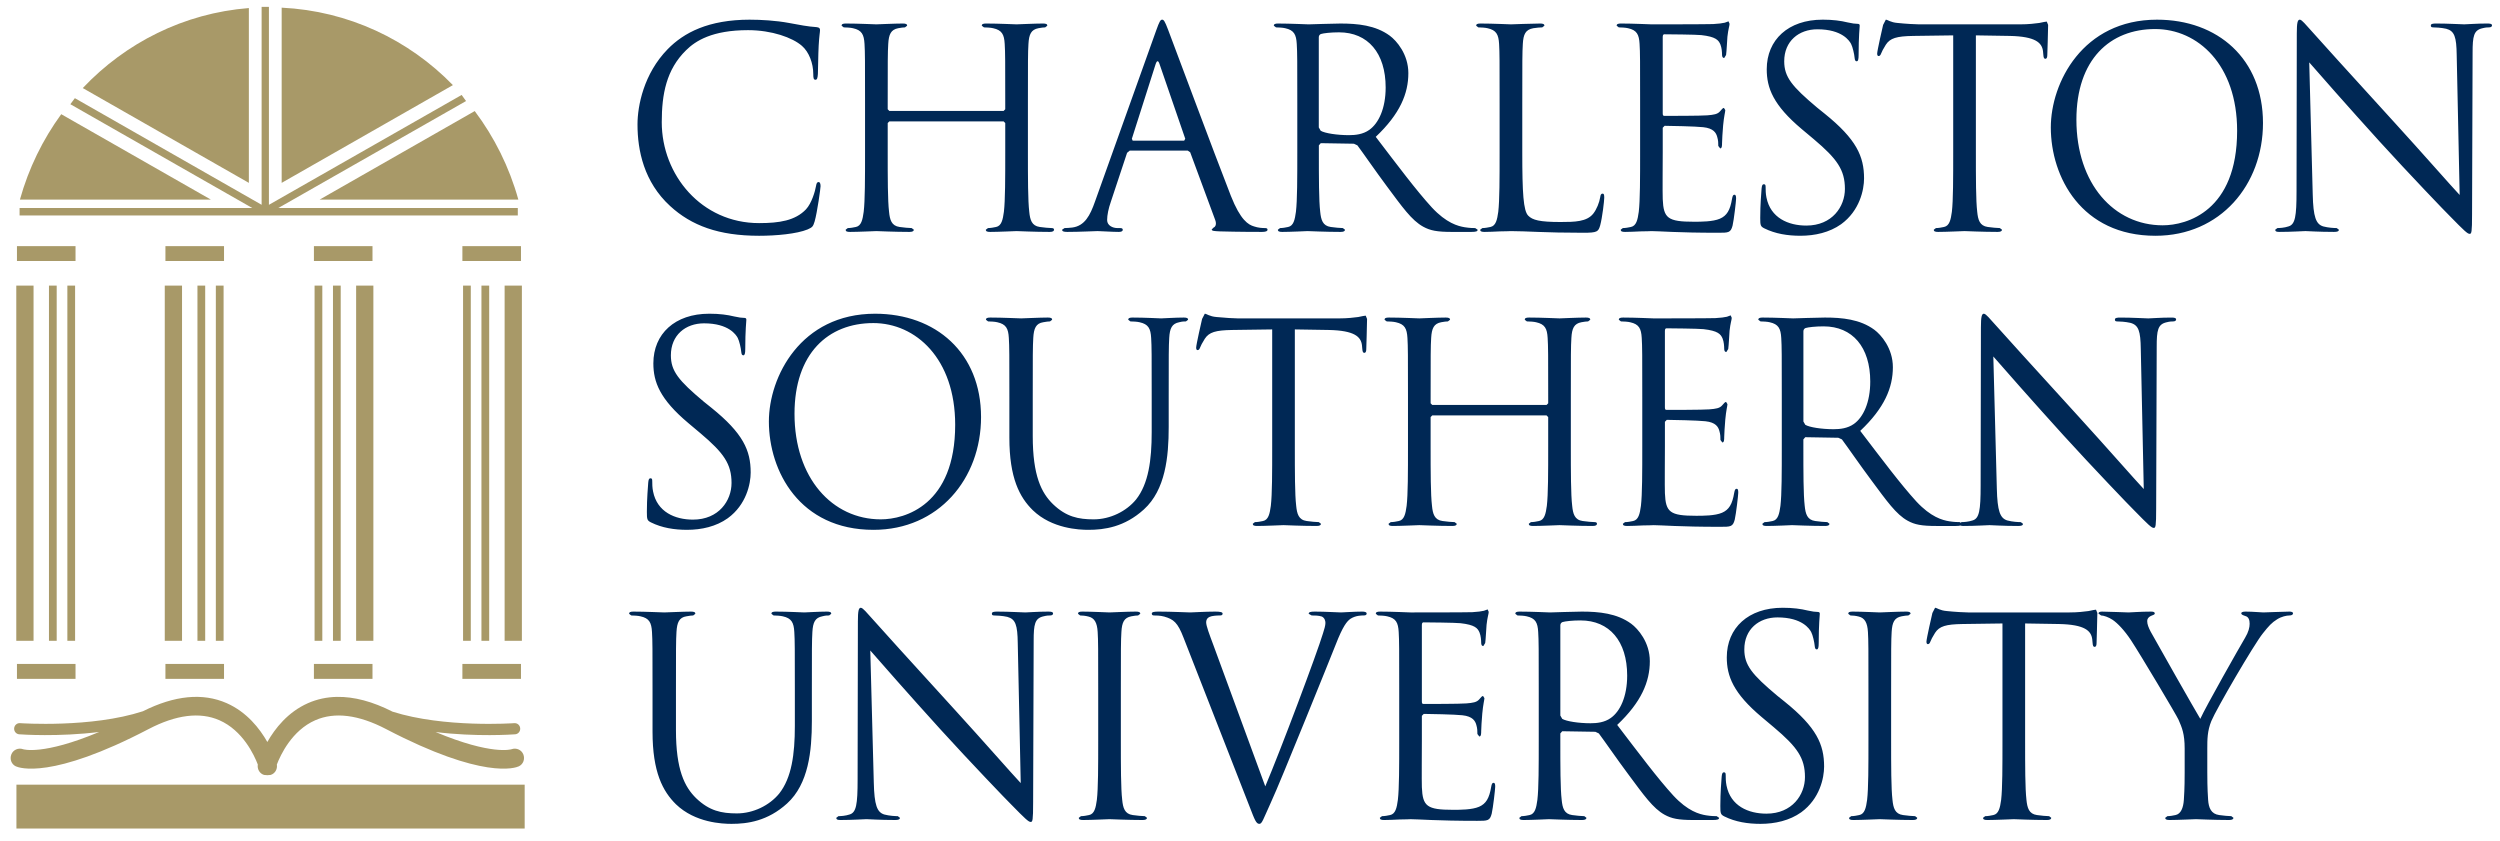 <svg xmlns="http://www.w3.org/2000/svg" height="83.604" viewBox="0 0 248.456 83.604" width="248.46"><g transform="matrix(1.25 0 0 -1.25 -401.87 876.13)"><g transform="matrix(.79 0 0 .79 89.123 141.03)"><path d="m31.576 0v24.9l-23.494-13.414-0.568 0.76 22.881 13.055h-29.268v0.939h62.678v-0.939h-30.127l23.615-13.453-0.555-0.768-24.244 13.822v-24.902h-0.918zm2.522 0.1v22.041l21.541-12.297c-5.559-5.712-13.139-9.334-21.541-9.744zm-4.125 0.049c-8.187 0.648-15.519 4.375-20.897 10.065l20.896 11.928v-21.992zm28.414 12.959-19.514 11.139h25c-1.136-4.091-3.019-7.852-5.486-11.139zm-52.02 0.393c-2.325 3.193-4.104 6.814-5.197 10.746h24.023l-18.826-10.746zm-5.57 16.596v1.877h7.369v-1.877h-7.369zm18.678 0v1.877h7.371v-1.877h-7.371zm18.68 0v1.877h7.369v-1.877h-7.369zm18.678 0v1.877h7.371v-1.877h-7.371zm-56.121 4.969v44.684h2.172v-44.684h-2.172zm4.111 0v44.684h0.973v-44.684h-0.973zm2.314 0v44.684h0.973v-44.684h-0.973zm12.254 0v44.684h2.172v-44.684h-2.172zm4.111 0v44.684h0.975v-44.684h-0.975zm2.314 0v44.684h0.975v-44.684h-0.975zm12.422 0v44.684h0.973v-44.684h-0.973zm2.314 0v44.684h0.973v-44.684h-0.973zm2.912 0v44.684h2.17v-44.684h-2.17zm13.453 0v44.684h0.973v-44.684h-0.973zm2.312 0v44.684h0.975v-44.684h-0.975zm2.916 0v44.684h2.172v-44.684h-2.172zm-61.35 47.598v1.877h7.369v-1.877h-7.369zm18.678 0v1.877h7.371v-1.877h-7.371zm18.68 0v1.877h7.369v-1.877h-7.369zm18.678 0v1.877h7.371v-1.877h-7.371zm-15.775 4.141c-1.287 0.024-2.504 0.284-3.644 0.787-2.541 1.122-4.158 3.191-5.119 4.887-0.963-1.696-2.578-3.765-5.119-4.887-3.015-1.328-6.558-0.974-10.527 1.018-6.492 2.124-15.378 1.508-15.471 1.5-0.379-0.026-0.706 0.264-0.734 0.65-0.027 0.389 0.257 0.725 0.635 0.752 0.282 0.024 4.954 0.346 10.061-0.293-7.093 2.974-9.555 2.181-9.584 2.166-0.578-0.209-1.24 0.078-1.467 0.66-0.229 0.584 0.009 1.237 0.568 1.498 0.422 0.193 4.463 1.708 16.701-4.688 3.463-1.807 6.455-2.182 8.896-1.117 2.955 1.295 4.379 4.372 4.842 5.574-0.093 0.574 0.228 1.142 0.787 1.312l0.342 0.027 0.07 0.01 0.072-0.01 0.342-0.027c0.559-0.17 0.878-0.738 0.785-1.312 0.462-1.202 1.887-4.28 4.842-5.574 2.442-1.065 5.434-0.69 8.898 1.117 12.235 6.396 16.277 4.881 16.697 4.688 0.56-0.261 0.799-0.914 0.572-1.498-0.229-0.582-0.888-0.869-1.469-0.66-0.029 0.015-2.485 0.808-9.568-2.158 5.082 0.63 9.724 0.309 10.006 0.285 0.378-0.028 0.662-0.363 0.635-0.752-0.027-0.387-0.356-0.677-0.736-0.65-0.092 0.007-8.842 0.618-15.32-1.445-2.509-1.276-4.848-1.899-6.992-1.859zm-40.328 11.043v5.516h63.939v-5.516h-63.939z" transform="matrix(.8 0 0 -.8 295.21 708.01)" fill="#a89968"/><path d="m93.006 1.611c-5.223 0-8.308 1.629-10.344 3.709-3.019 3.087-3.799 7.144-3.799 9.469 0 3.293 0.815 7.247 4.106 10.266 2.678 2.461 6.104 3.742 11.189 3.742 2.172 0 4.75-0.241 6.104-0.797 0.611-0.277 0.68-0.345 0.885-1.004 0.337-1.18 0.746-4.196 0.746-4.439 0-0.277-0.07-0.521-0.238-0.521-0.202 0-0.271 0.14-0.338 0.521-0.103 0.626-0.543 2.149-1.256 2.912-1.358 1.423-3.359 1.734-5.902 1.734-7.257 0-12.244-6.067-12.244-12.691 0-3.537 0.577-6.625 3.055-9.053 1.186-1.179 3.288-2.531 7.799-2.531 2.984 0 5.596 0.937 6.783 1.978 0.882 0.762 1.424 2.184 1.424 3.537 0 0.485 0.035 0.727 0.273 0.727 0.205 0 0.272-0.207 0.307-0.727 0.033-0.522 0.032-2.428 0.1-3.574 0.067-1.247 0.168-1.663 0.168-1.941 0-0.207-0.066-0.345-0.439-0.381-1.08-0.069-2.168-0.279-3.456-0.522-1.662-0.312-3.561-0.414-4.918-0.414zm51.855 0c-0.202 0-0.337 0.206-0.744 1.35l-7.701 21.537c-0.61 1.735-1.287 3.052-2.848 3.262-0.271 0.035-0.745 0.068-0.982 0.068l-0.307 0.207c0 0.209 0.205 0.277 0.646 0.277 1.593 0 3.457-0.104 3.828-0.104 0.375 0 1.834 0.104 2.648 0.104 0.304 0 0.508-0.068 0.508-0.277 0-0.138-0.102-0.207-0.34-0.207h-0.338c-0.576 0-1.289-0.313-1.289-1.006 0-0.624 0.17-1.457 0.475-2.324l2.035-6.137 0.34-0.279h7.291l0.307 0.209 3.152 8.531c0.205 0.555 0 0.868-0.203 0.938l-0.24 0.24c0 0.209 0.371 0.209 1.018 0.244 2.34 0.068 4.814 0.068 5.324 0.068 0.372 0 0.68-0.068 0.68-0.277 0-0.173-0.136-0.207-0.34-0.207-0.339 0-0.85-0.033-1.357-0.207-0.712-0.208-1.697-0.764-2.918-3.85-2.069-5.271-7.391-19.596-7.902-20.912-0.407-1.077-0.541-1.248-0.746-1.248zm83.082 0c-4.308 0-7.019 2.53-7.019 6.24 0 2.358 0.813 4.508 4.406 7.527l1.529 1.281c2.915 2.463 3.9 3.85 3.9 6.242 0 2.22-1.595 4.613-4.854 4.613-2.272 0-4.509-0.968-5.018-3.537-0.102-0.485-0.102-0.971-0.102-1.283 0-0.278-0.035-0.381-0.236-0.381-0.171 0-0.239 0.172-0.273 0.555-0.036 0.555-0.17 1.943-0.17 3.678 0 0.936 0.033 1.074 0.51 1.316 1.39 0.693 2.95 0.934 4.543 0.934 1.832 0 3.662-0.415 5.123-1.453 2.339-1.701 2.885-4.336 2.885-5.758 0-2.776-0.954-4.926-4.955-8.148l-0.949-0.764c-3.18-2.672-4.14-3.852-4.14-5.827 0-2.532 1.831-4.023 4.172-4.023 3.121 0 4.037 1.456 4.24 1.838 0.202 0.382 0.408 1.317 0.441 1.732 0.032 0.279 0.07 0.453 0.271 0.453 0.171 0 0.236-0.245 0.236-0.799 0-2.359 0.137-3.503 0.137-3.676 0-0.174-0.067-0.242-0.34-0.242-0.272 0-0.544-0.035-1.185-0.174-0.849-0.208-1.833-0.346-3.154-0.346zm7.961 0-0.34 0.658c-0.068 0.277-0.748 3.259-0.748 3.606 0 0.208 0.069 0.312 0.172 0.312 0.133 0 0.237-0.069 0.338-0.346 0.103-0.242 0.206-0.487 0.578-1.076 0.54-0.833 1.354-1.075 3.457-1.109l5.021-0.07v14.67c0 3.33 0.001 6.07-0.168 7.527-0.136 1.004-0.305 1.767-0.986 1.906-0.303 0.07-0.711 0.139-1.016 0.139l-0.273 0.207c0 0.209 0.169 0.277 0.543 0.277 1.018 0 3.154-0.104 3.324-0.104 0.171 0 2.306 0.104 4.172 0.104 0.374 0 0.543-0.104 0.543-0.277l-0.27-0.207c-0.303 0-1.05-0.069-1.525-0.139-1.018-0.14-1.222-0.902-1.324-1.906-0.169-1.457-0.168-4.197-0.168-7.527v-14.67l4.271 0.07c3.256 0.07 4.035 0.867 4.172 1.908l0.035 0.381c0.033 0.486 0.1 0.59 0.271 0.59 0.133 0 0.236-0.14 0.236-0.451 0-0.381 0.104-2.775 0.104-3.814l-0.17-0.418c-0.135 0-0.44 0.069-0.949 0.174-0.541 0.07-1.324 0.174-2.406 0.174h-12.719c-0.406 0-1.697-0.069-2.682-0.174-0.914-0.069-1.254-0.414-1.49-0.414zm34.123 0c-9.364 0-13.365 7.941-13.365 13.559 0 6.243 3.865 13.627 13.16 13.627 8.171 0 13.531-6.414 13.531-14.182 0-8.081-5.697-13.004-13.326-13.004zm17.955 0c-0.273 0-0.375 0.382-0.375 1.732l-0.033 19.871c0 3.157-0.168 4.163-1.016 4.406-0.508 0.174-1.121 0.207-1.393 0.207l-0.27 0.207c0 0.244 0.202 0.277 0.541 0.277 1.528 0 2.952-0.104 3.256-0.104 0.305 0 1.664 0.104 3.596 0.104 0.406 0 0.613-0.068 0.613-0.277l-0.273-0.207c-0.308 0-1.05-0.033-1.695-0.207-0.915-0.277-1.256-1.18-1.322-4.023l-0.44-16.614c1.085 1.249 4.916 5.619 8.852 9.955 3.594 3.954 8.477 9.05 8.852 9.396 1.797 1.838 2.205 2.221 2.475 2.221 0.24 0 0.305-0.174 0.305-2.461l0.068-20.324c0-2.08 0.136-2.844 1.256-3.086 0.408-0.103 0.644-0.104 0.814-0.104 0.238 0 0.373-0.104 0.373-0.242 0-0.208-0.236-0.244-0.609-0.244-1.39 0-2.51 0.104-2.883 0.104-0.372 0-2.001-0.104-3.527-0.104-0.408 0-0.678 0.036-0.678 0.244 0 0.138 0.036 0.242 0.27 0.242 0.272 0 1.05 0.034 1.662 0.174 1.05 0.276 1.291 1.039 1.322 3.293l0.373 17.617c-1.085-1.146-4.782-5.375-8.141-9.051-5.223-5.723-10.275-11.306-10.783-11.895-0.341-0.347-0.915-1.109-1.188-1.109zm-71.861 0.207-0.477 0.174c-0.272 0.068-0.814 0.139-1.459 0.172-0.78 0.035-7.53 0.035-7.766 0.035-0.17 0-2.307-0.104-3.834-0.104-0.371 0-0.541 0.068-0.541 0.277l0.27 0.209c0.304 0 0.883 0.035 1.156 0.104 1.117 0.242 1.39 0.797 1.457 1.977 0.069 1.108 0.068 2.079 0.068 7.492v6.102c0 3.33 0 6.07-0.17 7.527-0.136 1.004-0.308 1.767-0.984 1.906-0.305 0.07-0.711 0.139-1.018 0.139l-0.27 0.207c0 0.209 0.167 0.277 0.541 0.277 0.51 0 1.289-0.034 1.965-0.068 0.716 0 1.29-0.035 1.359-0.035 0.983 0 3.255 0.209 8.379 0.209 1.322 0 1.591 0 1.83-0.902 0.169-0.729 0.441-3.087 0.441-3.363 0-0.244-0.002-0.52-0.205-0.52-0.17 0-0.235 0.138-0.305 0.52-0.236 1.42-0.645 2.114-1.527 2.496-0.88 0.382-2.372 0.383-3.252 0.383-3.326 0-3.835-0.451-3.938-2.844-0.036-0.729 0-4.751 0-5.932v-3.051l0.236-0.242c0.578 0 3.936 0.069 4.852 0.174 1.322 0.138 1.627 0.728 1.762 1.213 0.138 0.449 0.139 0.798 0.139 1.145l0.236 0.311c0.237 0 0.236-0.381 0.236-0.658 0-0.242 0.068-1.525 0.135-2.221 0.102-1.143 0.273-1.733 0.273-1.941l-0.172-0.275c-0.134 0-0.268 0.171-0.508 0.449-0.303 0.347-0.778 0.418-1.594 0.486-0.778 0.07-4.95 0.068-5.391 0.068-0.171 0-0.205-0.102-0.205-0.346v-9.572c0-0.244 0.069-0.346 0.205-0.346 0.375 0 4.07 0.033 4.644 0.102 1.834 0.208 2.168 0.626 2.408 1.182 0.17 0.415 0.203 1.004 0.203 1.248 0 0.277 0.069 0.451 0.273 0.451l0.236-0.383c0.068-0.417 0.136-1.942 0.168-2.289 0.104-0.97 0.271-1.386 0.271-1.629l-0.133-0.312zm-111.04 0.277c-0.372 0-0.541 0.068-0.541 0.277l0.27 0.209c0.305 0 0.882 0.035 1.154 0.104 1.12 0.242 1.391 0.797 1.459 1.977 0.067 1.108 0.066 2.079 0.066 7.492v6.102c0 3.33 0 6.07-0.17 7.527-0.135 1.004-0.305 1.767-0.982 1.906-0.305 0.07-0.712 0.139-1.018 0.139l-0.271 0.207c0 0.209 0.167 0.277 0.543 0.277 1.016 0 3.156-0.104 3.322-0.104 0.171 0 2.307 0.104 4.172 0.104 0.372 0 0.545-0.104 0.545-0.277l-0.273-0.207c-0.304 0-1.05-0.069-1.525-0.139-1.018-0.14-1.223-0.902-1.322-1.906-0.171-1.457-0.17-4.197-0.17-7.527v-3.641l0.203-0.207h14.381l0.203 0.207v3.641c0 3.33 0 6.07-0.17 7.527-0.135 1.004-0.303 1.767-0.982 1.906-0.305 0.07-0.713 0.139-1.018 0.139l-0.273 0.207c0 0.209 0.171 0.277 0.545 0.277 1.016 0 3.155-0.104 3.322-0.104 0.171 0 2.308 0.104 4.174 0.104 0.372 0 0.541-0.104 0.541-0.277 0-0.104-0.067-0.207-0.271-0.207-0.305 0-1.051-0.069-1.525-0.139-1.017-0.14-1.222-0.902-1.322-1.906-0.17-1.457-0.17-4.197-0.17-7.527v-6.102c0-5.413 0-6.384 0.068-7.492 0.067-1.213 0.338-1.802 1.254-1.977 0.407-0.069 0.609-0.104 0.848-0.104l0.271-0.209c0-0.209-0.169-0.277-0.541-0.277-1.018 0-3.155 0.104-3.326 0.104-0.168 0-2.306-0.104-3.83-0.104-0.374 0-0.545 0.068-0.545 0.277l0.271 0.209c0.305 0 0.884 0.035 1.154 0.104 1.12 0.242 1.39 0.797 1.457 1.977 0.068 1.108 0.068 2.079 0.068 7.492v0.727l-0.203 0.209h-14.381l-0.203-0.209v-0.727c0-5.413 0-6.384 0.068-7.492 0.067-1.213 0.34-1.802 1.256-1.977 0.406-0.069 0.609-0.104 0.848-0.104l0.271-0.209c0-0.209-0.171-0.277-0.543-0.277-1.018 0-3.155 0.104-3.326 0.104-0.167 0-2.306-0.104-3.832-0.104zm54.377 0c-0.374 0-0.543 0.068-0.543 0.277l0.273 0.209c0.305 0 0.881 0.035 1.152 0.104 1.116 0.242 1.39 0.797 1.459 1.977 0.068 1.108 0.068 2.079 0.068 7.492v6.102c0 3.33-0.001 6.07-0.172 7.527-0.135 1.004-0.304 1.767-0.98 1.906-0.308 0.07-0.715 0.139-1.02 0.139l-0.271 0.207c0 0.209 0.171 0.277 0.545 0.277 1.014 0 3.154-0.104 3.186-0.104 0.169 0 2.307 0.104 4.172 0.104 0.375 0 0.541-0.104 0.541-0.277l-0.27-0.207c-0.308 0-1.051-0.069-1.527-0.139-1.016-0.14-1.22-0.902-1.322-1.906-0.17-1.457-0.17-4.197-0.17-7.527v-0.832l0.238-0.277 4.172 0.07 0.439 0.207c0.679 0.902 2.274 3.225 3.695 5.133 1.936 2.601 3.122 4.299 4.582 5.098 0.881 0.486 1.73 0.658 3.629 0.658h2.408c0.611 0 0.814-0.068 0.814-0.277l-0.31-0.207c-0.201 0-0.676-0-1.322-0.105-0.847-0.138-2.304-0.52-4.137-2.496-1.965-2.15-4.272-5.236-7.051-8.877 3.049-2.879 4.102-5.443 4.102-8.01 0-2.394-1.494-4.095-2.342-4.717-1.796-1.32-4.07-1.527-6.207-1.527-1.049 0-3.63 0.104-4.002 0.104-0.168 0-2.308-0.104-3.832-0.104zm25.455 0c-0.372 0-0.545 0.068-0.545 0.277l0.271 0.209c0.306 0 0.882 0.035 1.154 0.104 1.119 0.242 1.391 0.797 1.461 1.977 0.065 1.108 0.064 2.079 0.064 7.492v6.102c0 3.33-0 6.07-0.168 7.527-0.138 1.004-0.307 1.767-0.984 1.906-0.303 0.07-0.714 0.139-1.018 0.139l-0.271 0.207c0 0.209 0.171 0.277 0.543 0.277 0.51 0 1.256-0.034 1.935-0.068 0.676 0 1.254-0.035 1.391-0.035 1.967 0 4.205 0.209 9.09 0.209 1.796 0 1.9-0.138 2.137-0.936 0.27-1.006 0.508-3.087 0.508-3.469 0-0.381-0.036-0.521-0.207-0.521-0.201 0-0.265 0.174-0.301 0.451-0.103 0.659-0.441 1.526-0.883 2.082-0.814 1.005-2.307 1.039-4.106 1.039-2.644 0-3.525-0.243-4.068-0.799-0.611-0.623-0.746-2.841-0.746-7.939v-6.172c0-5.413 0.001-6.384 0.068-7.492 0.067-1.213 0.338-1.802 1.322-1.977 0.408-0.069 0.881-0.104 1.119-0.104l0.273-0.209c0-0.209-0.174-0.277-0.545-0.277-1.018 0-3.493 0.104-3.662 0.104-0.171 0-2.307-0.104-3.834-0.104zm84.873 0.695c5.36 0 10.314 4.472 10.314 12.795 0 10.093-6.311 11.896-9.365 11.896-6.104 0-10.854-5.203-10.854-13.283 0-7.596 4.239-11.408 9.904-11.408zm-102.67 0.414c3.628 0 5.867 2.603 5.867 6.938 0 2.635-0.882 4.507-2.068 5.34-0.78 0.554-1.731 0.658-2.545 0.658-1.491 0-3.052-0.242-3.561-0.555l-0.238-0.416v-11.34c0-0.207 0.103-0.346 0.271-0.416 0.339-0.104 1.257-0.209 2.273-0.209zm-22.822 3.633c0.085 0 0.17 0.13 0.254 0.391l3.223 9.363-0.135 0.242h-6.479l-0.102-0.242 2.982-9.363c0.085-0.26 0.171-0.391 0.256-0.391zm-56.415 31.766c-4.308 0-7.021 2.53-7.021 6.242 0 2.356 0.816 4.507 4.41 7.525l1.525 1.281c2.916 2.463 3.9 3.85 3.9 6.244 0 2.218-1.595 4.611-4.852 4.611-2.272 0-4.511-0.97-5.018-3.537-0.104-0.484-0.104-0.97-0.104-1.283 0-0.277-0.032-0.381-0.236-0.381-0.168 0-0.238 0.173-0.271 0.555-0.033 0.554-0.17 1.942-0.17 3.676 0 0.936 0.034 1.075 0.51 1.318 1.39 0.692 2.95 0.936 4.545 0.936 1.831 0 3.664-0.416 5.121-1.457 2.34-1.701 2.883-4.334 2.883-5.756 0-2.776-0.949-4.925-4.951-8.15l-0.951-0.762c-3.188-2.672-4.137-3.852-4.137-5.828 0-2.532 1.831-4.023 4.172-4.023 3.119 0 4.038 1.457 4.24 1.838 0.202 0.382 0.407 1.321 0.439 1.736 0.035 0.278 0.069 0.449 0.271 0.449 0.169 0 0.236-0.241 0.236-0.797 0-2.358 0.137-3.504 0.137-3.676 0-0.175-0.069-0.242-0.34-0.242-0.271 0-0.542-0.035-1.188-0.174-0.847-0.207-1.83-0.346-3.152-0.346zm20.873 0c-9.362 0-13.361 7.942-13.361 13.559 0 6.242 3.868 13.629 13.16 13.629 8.174 0 13.531-6.415 13.531-14.184 0-8.08-5.699-13.004-13.33-13.004zm41.477 0-0.34 0.658c-0.068 0.276-0.746 3.259-0.746 3.606 0 0.209 0.067 0.314 0.17 0.314 0.135 0 0.237-0.071 0.338-0.35 0.103-0.241 0.205-0.485 0.578-1.074 0.544-0.833 1.355-1.075 3.459-1.109l5.021-0.07v14.67c0 3.33 0 6.071-0.172 7.525-0.134 1.005-0.304 1.769-0.982 1.908-0.305 0.07-0.712 0.139-1.02 0.139l-0.27 0.209c0 0.208 0.169 0.275 0.543 0.275 1.019 0 3.152-0.104 3.322-0.104 0.169 0 2.307 0.104 4.174 0.104 0.37 0 0.541-0.103 0.541-0.275l-0.271-0.209c-0.305 0-1.053-0.069-1.527-0.139-1.017-0.14-1.218-0.903-1.32-1.908-0.17-1.455-0.17-4.195-0.17-7.525v-14.67l4.273 0.07c3.255 0.069 4.036 0.866 4.17 1.906l0.035 0.383c0.036 0.485 0.101 0.59 0.271 0.59 0.136 0 0.238-0.139 0.238-0.451 0-0.381 0.1-2.775 0.1-3.814l-0.168-0.416c-0.135 0-0.442 0.069-0.951 0.174-0.541 0.068-1.322 0.172-2.408 0.172h-12.717c-0.407 0-1.695-0.069-2.68-0.172-0.917-0.071-1.255-0.416-1.492-0.416zm98.012 0c-0.271 0-0.373 0.379-0.373 1.732l-0.035 19.873c0 3.154-0.17 4.16-1.018 4.402-0.508 0.174-1.116 0.209-1.387 0.209l-0.105 0.082-0.121-0.082c-0.204 0-0.678-0.001-1.322-0.105-0.848-0.137-2.305-0.519-4.139-2.496-1.965-2.151-4.272-5.236-7.055-8.877 3.054-2.88 4.106-5.445 4.106-8.012 0-2.393-1.492-4.091-2.34-4.715-1.797-1.321-4.07-1.529-6.207-1.529-1.054 0-3.627 0.105-4.002 0.105-0.171 0-2.308-0.105-3.832-0.105-0.375 0-0.547 0.07-0.547 0.279l0.273 0.207c0.308 0 0.885 0.035 1.154 0.104 1.117 0.244 1.391 0.799 1.459 1.977 0.068 1.111 0.068 2.081 0.068 7.492v6.104c0 3.33 0 6.071-0.17 7.525-0.135 1.005-0.306 1.769-0.982 1.908-0.308 0.07-0.713 0.139-1.02 0.139l-0.271 0.209c0 0.208 0.172 0.275 0.547 0.275 1.013 0 3.149-0.104 3.184-0.104 0.17 0 2.307 0.104 4.174 0.104 0.372 0 0.539-0.103 0.539-0.275l-0.27-0.209c-0.304 0-1.052-0.069-1.527-0.139-1.016-0.14-1.219-0.903-1.322-1.908-0.168-1.455-0.168-4.195-0.168-7.525v-0.832l0.238-0.279 4.168 0.072 0.445 0.207c0.676 0.901 2.27 3.223 3.695 5.131 1.934 2.603 3.119 4.301 4.578 5.1 0.88 0.486 1.728 0.658 3.627 0.658h2.41c0.286 0 0.467-0.019 0.596-0.057 0.093 0.045 0.229 0.057 0.408 0.057 1.526 0 2.951-0.104 3.254-0.104 0.308 0 1.664 0.104 3.598 0.104 0.407 0 0.609-0.067 0.609-0.275l-0.27-0.209c-0.306 0-1.054-0.035-1.697-0.209-0.916-0.277-1.254-1.179-1.322-4.023l-0.441-16.607c1.089 1.249 4.918 5.616 8.852 9.949 3.595 3.954 8.48 9.05 8.852 9.396 1.8 1.838 2.204 2.221 2.475 2.221 0.239 0 0.307-0.171 0.307-2.461l0.068-20.322c0-2.082 0.136-2.844 1.256-3.088 0.405-0.104 0.644-0.104 0.812-0.104 0.237 0 0.373-0.103 0.373-0.242 0-0.208-0.236-0.244-0.609-0.244-1.391 0-2.51 0.105-2.883 0.105-0.374 0-2.003-0.105-3.527-0.105-0.408 0-0.678 0.036-0.678 0.244 0 0.14 0.034 0.242 0.27 0.242 0.273 0 1.051 0.035 1.662 0.176 1.052 0.274 1.29 1.039 1.322 3.293l0.375 17.617c-1.084-1.145-4.783-5.374-8.139-9.051-5.224-5.723-10.279-11.306-10.789-11.895-0.338-0.347-0.915-1.109-1.186-1.109zm-31.848 0.205-0.477 0.176c-0.27 0.069-0.814 0.138-1.459 0.172-0.777 0.034-7.527 0.035-7.764 0.035-0.17 0-2.309-0.105-3.834-0.105-0.372 0-0.543 0.07-0.543 0.279l0.27 0.207c0.306 0 0.884 0.035 1.154 0.104 1.12 0.244 1.391 0.799 1.459 1.977 0.068 1.111 0.068 2.081 0.068 7.492v6.104c0 3.33 0 6.071-0.17 7.525-0.135 1.005-0.307 1.769-0.984 1.908-0.304 0.07-0.71 0.139-1.018 0.139l-0.27 0.209c0 0.208 0.166 0.275 0.541 0.275 0.509 0 1.29-0.035 1.967-0.068 0.714 0 1.291-0.035 1.359-0.035 0.982 0 3.253 0.209 8.373 0.209 1.325 0 1.595-0.001 1.834-0.902 0.169-0.73 0.441-3.087 0.441-3.363 0-0.244-0-0.521-0.205-0.521-0.169 0-0.235 0.14-0.305 0.521-0.237 1.42-0.647 2.112-1.527 2.494-0.88 0.383-2.372 0.383-3.256 0.383-3.322 0-3.831-0.45-3.932-2.842-0.036-0.73 0-4.753 0-5.932v-3.051l0.236-0.244c0.577 0 3.936 0.071 4.852 0.176 1.322 0.137 1.627 0.727 1.76 1.213 0.138 0.449 0.139 0.796 0.139 1.145l0.234 0.312c0.239 0 0.238-0.383 0.238-0.662 0-0.241 0.071-1.525 0.137-2.221 0.102-1.143 0.271-1.73 0.271-1.938l-0.17-0.279c-0.135 0-0.269 0.172-0.51 0.449-0.305 0.348-0.777 0.419-1.594 0.486-0.777 0.07-4.948 0.068-5.391 0.068-0.17 0-0.203-0.102-0.203-0.346v-9.572c0-0.241 0.067-0.346 0.203-0.346 0.375 0 4.07 0.036 4.644 0.105 1.833 0.208 2.171 0.624 2.41 1.18 0.171 0.415 0.201 1.004 0.201 1.248 0 0.276 0.07 0.449 0.273 0.449l0.236-0.381c0.068-0.416 0.136-1.942 0.168-2.287 0.103-0.972 0.273-1.389 0.273-1.633l-0.135-0.312zm-93.152 0.277c-0.372 0-0.545 0.07-0.545 0.279l0.271 0.207c0.305 0 0.882 0.035 1.154 0.104 1.12 0.244 1.389 0.799 1.457 1.977 0.069 1.111 0.068 2.081 0.068 7.492v5.064c0 5.062 1.289 7.489 2.951 9.117 2.408 2.325 5.835 2.465 6.988 2.465 2.001 0 4.542-0.345 6.984-2.566 2.713-2.461 3.121-6.624 3.121-10.369v-3.711c0-5.411-0.001-6.382 0.066-7.492 0.068-1.213 0.339-1.8 1.254-1.977 0.408-0.104 0.61-0.104 0.85-0.104l0.271-0.207c0-0.209-0.169-0.279-0.543-0.279-1.017 0-2.611 0.105-2.85 0.105-0.202 0-2.068-0.105-3.594-0.105-0.374 0-0.543 0.07-0.543 0.279l0.27 0.207c0.306 0 0.883 0.035 1.156 0.104 1.117 0.244 1.39 0.799 1.457 1.977 0.068 1.111 0.068 2.081 0.068 7.492v4.336c0 3.572-0.408 6.519-1.967 8.494-1.221 1.491-3.257 2.498-5.326 2.498-1.933 0-3.459-0.314-5.121-1.908-1.46-1.42-2.55-3.571-2.55-8.564v-4.856c0-5.411 0-6.382 0.066-7.492 0.068-1.213 0.341-1.837 1.256-1.977 0.407-0.069 0.609-0.104 0.848-0.104l0.271-0.207c0-0.209-0.169-0.279-0.541-0.279-1.018 0-3.056 0.105-3.359 0.105-0.305 0-2.373-0.105-3.898-0.105zm50.143 0c-0.374 0-0.541 0.07-0.541 0.279l0.27 0.207c0.305 0 0.882 0.035 1.154 0.104 1.12 0.244 1.388 0.799 1.457 1.977 0.067 1.111 0.068 2.081 0.068 7.492v6.104c0 3.33 0 6.071-0.17 7.525-0.134 1.005-0.303 1.769-0.982 1.908-0.306 0.07-0.713 0.139-1.018 0.139l-0.273 0.209c0 0.208 0.17 0.275 0.545 0.275 1.016 0 3.153-0.104 3.322-0.104 0.171 0 2.308 0.104 4.172 0.104 0.374 0 0.541-0.103 0.541-0.275l-0.27-0.209c-0.304 0-1.051-0.069-1.527-0.139-1.016-0.14-1.22-0.903-1.32-1.908-0.171-1.455-0.172-4.195-0.172-7.525v-3.641l0.203-0.209h14.383l0.205 0.209v3.641c0 3.33 0 6.071-0.17 7.525-0.135 1.005-0.307 1.769-0.984 1.908-0.306 0.07-0.712 0.139-1.018 0.139l-0.271 0.209c0 0.208 0.172 0.275 0.543 0.275 1.017 0 3.155-0.104 3.324-0.104 0.17 0 2.306 0.104 4.172 0.104 0.374 0 0.541-0.103 0.541-0.275 0-0.105-0.069-0.209-0.27-0.209-0.305 0-1.053-0.069-1.529-0.139-1.018-0.14-1.218-0.903-1.32-1.908-0.17-1.455-0.17-4.195-0.17-7.525v-6.104c0-5.411 0.001-6.382 0.07-7.492 0.068-1.213 0.337-1.8 1.254-1.977 0.403-0.069 0.612-0.104 0.848-0.104l0.27-0.207c0-0.209-0.171-0.279-0.543-0.279-1.018 0-3.152 0.105-3.322 0.105-0.169 0-2.307-0.105-3.834-0.105-0.374 0-0.541 0.07-0.541 0.279l0.27 0.207c0.308 0 0.883 0.035 1.154 0.104 1.12 0.244 1.39 0.799 1.457 1.977 0.069 1.111 0.07 2.081 0.07 7.492v0.729l-0.205 0.207h-14.383l-0.203-0.207v-0.729c0-5.411 0-6.382 0.068-7.492 0.07-1.213 0.339-1.8 1.256-1.977 0.408-0.069 0.612-0.104 0.848-0.104l0.271-0.207c0-0.209-0.171-0.279-0.543-0.279-1.016 0-3.153 0.105-3.324 0.105-0.169 0-2.305-0.105-3.832-0.105zm-64.865 0.695c5.359 0 10.309 4.473 10.309 12.797 0 10.092-6.307 11.895-9.361 11.895-6.104 0-10.852-5.202-10.852-13.281 0-7.595 4.239-11.41 9.904-11.41zm119.56 0.414c3.628 0 5.867 2.604 5.867 6.938 0 2.637-0.882 4.509-2.066 5.342-0.782 0.554-1.731 0.658-2.545 0.658-1.493 0-3.055-0.242-3.561-0.555l-0.238-0.416v-11.34c0-0.207 0.104-0.347 0.271-0.418 0.34-0.103 1.255-0.209 2.272-0.209zm-121.12 35.401c-0.271 0-0.371 0.377-0.371 1.73l-0.035 19.873c0 3.158-0.169 4.163-1.018 4.406-0.508 0.173-1.12 0.207-1.391 0.207l-0.271 0.207c0 0.244 0.203 0.277 0.541 0.277 1.528 0 2.953-0.104 3.258-0.104 0.305 0 1.663 0.104 3.594 0.104 0.408 0 0.611-0.068 0.611-0.277l-0.27-0.207c-0.305 0-1.051-0.034-1.695-0.207-0.917-0.279-1.257-1.181-1.324-4.025l-0.441-16.609c1.086 1.248 4.919 5.619 8.852 9.953 3.594 3.954 8.478 9.051 8.852 9.398 1.798 1.837 2.204 2.219 2.477 2.219 0.237 0 0.305-0.174 0.305-2.463l0.068-20.324c0-2.08 0.137-2.843 1.256-3.084 0.407-0.105 0.646-0.105 0.814-0.105 0.237 0 0.371-0.104 0.371-0.242 0-0.206-0.236-0.244-0.609-0.244-1.391 0-2.509 0.105-2.883 0.105-0.372 0-2.001-0.105-3.527-0.105-0.407 0-0.678 0.038-0.678 0.244 0 0.138 0.032 0.242 0.27 0.242 0.272 0 1.054 0.035 1.664 0.174 1.05 0.279 1.287 1.04 1.32 3.293l0.375 17.619c-1.085-1.144-4.784-5.376-8.141-9.051-5.223-5.721-10.276-11.307-10.785-11.896-0.339-0.348-0.916-1.107-1.188-1.107zm115.96 0c-4.306 0-7.021 2.529-7.021 6.24 0 2.357 0.815 4.511 4.408 7.525l1.527 1.283c2.916 2.462 3.9 3.85 3.9 6.244 0 2.219-1.595 4.609-4.85 4.609-2.272 0-4.512-0.969-5.019-3.535-0.101-0.486-0.102-0.973-0.102-1.283 0-0.276-0.034-0.383-0.238-0.383-0.167 0-0.236 0.175-0.271 0.557-0.034 0.552-0.168 1.942-0.168 3.676 0 0.939 0.031 1.075 0.508 1.318 1.39 0.692 2.949 0.934 4.543 0.934 1.833 0 3.664-0.414 5.125-1.455 2.339-1.702 2.879-4.336 2.879-5.758 0-2.771-0.948-4.923-4.949-8.148l-0.951-0.764c-3.188-2.671-4.137-3.849-4.137-5.824 0-2.534 1.831-4.023 4.17-4.023 3.121 0 4.038 1.456 4.24 1.836 0.205 0.382 0.409 1.321 0.443 1.734 0.032 0.277 0.064 0.453 0.27 0.453 0.168 0 0.236-0.244 0.236-0.801 0-2.357 0.137-3.502 0.137-3.676 0-0.172-0.068-0.24-0.34-0.24-0.271 0-0.541-0.037-1.188-0.174-0.847-0.207-1.829-0.346-3.152-0.346zm19.182 0-0.338 0.658c-0.067 0.276-0.748 3.258-0.748 3.606 0 0.209 0.069 0.312 0.172 0.312 0.134 0 0.235-0.07 0.336-0.348 0.103-0.241 0.206-0.485 0.578-1.074 0.542-0.835 1.356-1.075 3.459-1.109l5.019-0.07v14.67c0 3.327 0.001 6.071-0.166 7.525-0.138 1.005-0.309 1.768-0.986 1.908-0.304 0.07-0.713 0.139-1.02 0.139l-0.27 0.207c0 0.209 0.169 0.277 0.543 0.277 1.017 0 3.154-0.104 3.324-0.104 0.169 0 2.307 0.104 4.172 0.104 0.375 0 0.541-0.104 0.541-0.277l-0.27-0.207c-0.306 0-1.051-0.069-1.525-0.139-1.019-0.141-1.221-0.903-1.326-1.908-0.167-1.455-0.168-4.198-0.168-7.525v-14.67l4.273 0.07c3.256 0.069 4.036 0.866 4.17 1.906l0.037 0.383c0.033 0.485 0.101 0.586 0.271 0.586 0.135 0 0.236-0.137 0.236-0.447 0-0.381 0.1-2.776 0.1-3.814l-0.168-0.418c-0.135 0-0.44 0.071-0.949 0.174-0.542 0.069-1.324 0.174-2.408 0.174h-12.719c-0.408 0-1.694-0.067-2.68-0.174-0.913-0.069-1.253-0.414-1.492-0.414zm-56.285 0.205-0.477 0.174c-0.27 0.07-0.813 0.141-1.455 0.176-0.783 0.034-7.53 0.033-7.769 0.033-0.17 0-2.306-0.105-3.834-0.105-0.375 0-0.539 0.071-0.539 0.277l0.27 0.209c0.305 0 0.882 0.036 1.154 0.105 1.12 0.241 1.39 0.798 1.457 1.975 0.067 1.111 0.066 2.082 0.066 7.49v6.106c0 3.327 0 6.071-0.17 7.525-0.133 1.005-0.302 1.768-0.982 1.908-0.304 0.07-0.711 0.139-1.016 0.139l-0.271 0.207c0 0.209 0.168 0.277 0.543 0.277 0.507 0 1.288-0.034 1.967-0.068 0.714 0 1.287-0.035 1.355-0.035 0.985 0 3.256 0.207 8.377 0.207 1.323 0 1.596 0 1.832-0.902 0.17-0.729 0.439-3.086 0.439-3.365 0-0.242 0-0.516-0.201-0.516-0.171 0-0.239 0.136-0.305 0.516-0.238 1.425-0.645 2.116-1.525 2.498-0.884 0.382-2.376 0.383-3.256 0.383-3.325 0-3.835-0.451-3.938-2.844-0.033-0.727 0-4.753 0-5.93v-3.051l0.238-0.242c0.578 0 3.937 0.066 4.85 0.17 1.323 0.14 1.629 0.728 1.764 1.217 0.135 0.452 0.135 0.795 0.135 1.143l0.238 0.312c0.237 0 0.238-0.38 0.238-0.66 0-0.24 0.07-1.527 0.137-2.219 0.101-1.145 0.27-1.733 0.27-1.941l-0.17-0.277c-0.134 0-0.27 0.173-0.506 0.451-0.308 0.345-0.783 0.416-1.598 0.484-0.78 0.071-4.952 0.07-5.391 0.07-0.17 0-0.205-0.103-0.205-0.348v-9.57c0-0.241 0.07-0.348 0.205-0.348 0.37 0 4.069 0.036 4.646 0.105 1.83 0.206 2.171 0.624 2.406 1.18 0.17 0.413 0.205 1.004 0.205 1.248 0 0.276 0.069 0.449 0.271 0.449l0.236-0.383c0.069-0.414 0.135-1.941 0.172-2.289 0.102-0.97 0.271-1.387 0.271-1.627l-0.137-0.314zm-107.47 0.277c-0.372 0-0.541 0.071-0.541 0.277l0.27 0.209c0.306 0 0.884 0.036 1.154 0.105 1.119 0.241 1.389 0.798 1.457 1.975 0.068 1.111 0.068 2.082 0.068 7.49v5.064c0 5.064 1.29 7.492 2.951 9.123 2.408 2.323 5.834 2.459 6.986 2.459 2.002 0 4.545-0.344 6.988-2.562 2.711-2.465 3.119-6.625 3.119-10.373v-3.711c0-5.409 0-6.38 0.066-7.49 0.069-1.213 0.34-1.802 1.256-1.975 0.408-0.105 0.609-0.105 0.848-0.105l0.271-0.209c0-0.206-0.169-0.277-0.543-0.277-1.018 0-2.611 0.105-2.85 0.105-0.202 0-2.067-0.105-3.594-0.105-0.372 0-0.543 0.071-0.543 0.277l0.271 0.209c0.305 0 0.881 0.036 1.152 0.105 1.12 0.241 1.392 0.798 1.459 1.975 0.067 1.111 0.068 2.082 0.068 7.49v4.334c0 3.574-0.407 6.521-1.969 8.502-1.22 1.49-3.255 2.496-5.324 2.496-1.932 0-3.46-0.315-5.121-1.908-1.458-1.425-2.543-3.571-2.543-8.566v-4.857c0-5.409-0.001-6.38 0.066-7.49 0.069-1.213 0.342-1.836 1.256-1.975 0.408-0.07 0.609-0.105 0.848-0.105l0.271-0.209c0-0.206-0.169-0.277-0.543-0.277-1.017 0-3.052 0.105-3.356 0.105-0.305 0-2.376-0.105-3.902-0.105zm56.473 0c-0.374 0-0.541 0.071-0.541 0.277l0.27 0.209c0.237 0 0.678 0.035 1.051 0.139 0.747 0.175 1.087 0.765 1.154 1.941 0.068 1.111 0.068 2.082 0.068 7.49v6.106c0 3.327-0.001 6.071-0.17 7.525-0.136 1.005-0.305 1.768-0.984 1.908-0.306 0.07-0.713 0.139-1.016 0.139l-0.273 0.207c0 0.209 0.171 0.277 0.543 0.277 1.017 0 3.154-0.104 3.324-0.104 0.169 0 2.306 0.104 4.172 0.104 0.371 0 0.541-0.104 0.541-0.277l-0.27-0.207c-0.305 0-1.051-0.069-1.525-0.139-1.019-0.141-1.222-0.903-1.324-1.908-0.17-1.455-0.17-4.198-0.17-7.525v-6.106c0-5.409 0.001-6.38 0.07-7.49 0.066-1.213 0.336-1.802 1.25-1.975 0.409-0.07 0.613-0.105 0.85-0.105l0.271-0.209c0-0.206-0.17-0.277-0.541-0.277-1.018 0-3.155 0.105-3.324 0.105-0.17 0-2.307-0.105-3.426-0.105zm9.625 0c-0.542 0-0.883 0.038-0.883 0.244 0 0.138 0.07 0.242 0.271 0.242 0.206 0 0.781-0.001 1.289 0.139 1.188 0.345 1.694 0.729 2.441 2.672l8.311 21.256c0.645 1.665 0.816 2.15 1.223 2.15 0.338 0 0.474-0.553 1.424-2.635 0.781-1.7 2.306-5.445 4.375-10.506 1.728-4.264 3.425-8.429 3.799-9.4 0.915-2.358 1.421-2.947 1.863-3.258 0.645-0.417 1.391-0.418 1.627-0.418 0.273 0 0.408-0.066 0.408-0.242 0-0.172-0.2-0.244-0.574-0.244-0.985 0-2.442 0.105-2.647 0.105-0.407 0-1.965-0.105-3.324-0.105-0.544 0-0.746 0.071-0.746 0.277l0.373 0.209c0.372 0 0.883-0.001 1.289 0.139 0.34 0.175 0.443 0.52 0.443 0.799 0 0.311-0.137 0.797-0.309 1.318-0.746 2.494-5.292 14.596-7.258 19.244l-6.52-17.752c-0.507-1.354-0.916-2.429-0.916-2.881 0-0.241 0.068-0.521 0.441-0.693 0.305-0.138 0.915-0.174 1.287-0.174 0.238 0 0.34-0.066 0.34-0.242 0-0.172-0.303-0.244-0.914-0.244-1.29 0-2.815 0.105-3.156 0.105-0.406 0-2.338-0.105-3.967-0.105zm45.391 0c-0.372 0-0.543 0.071-0.543 0.277l0.271 0.209c0.306 0 0.881 0.036 1.152 0.105 1.119 0.241 1.392 0.798 1.457 1.975 0.069 1.111 0.07 2.082 0.07 7.49v6.106c0 3.327-0.001 6.071-0.172 7.525-0.134 1.005-0.305 1.768-0.982 1.908-0.304 0.07-0.712 0.139-1.018 0.139l-0.27 0.207c0 0.209 0.167 0.277 0.541 0.277 1.019 0 3.155-0.104 3.188-0.104 0.17 0 2.306 0.104 4.172 0.104 0.372 0 0.543-0.104 0.543-0.277l-0.27-0.207c-0.306 0-1.053-0.069-1.527-0.139-1.019-0.141-1.221-0.903-1.32-1.908-0.17-1.455-0.17-4.198-0.17-7.525v-0.832l0.236-0.279 4.172 0.07 0.438 0.209c0.679 0.901 2.275 3.226 3.699 5.133 1.932 2.601 3.122 4.301 4.578 5.096 0.882 0.485 1.73 0.66 3.629 0.66h2.406c0.613 0 0.814-0.068 0.814-0.277l-0.303-0.207c-0.204 0-0.68-0.001-1.324-0.105-0.848-0.138-2.308-0.519-4.137-2.496-1.967-2.15-4.274-5.237-7.055-8.877 3.051-2.881 4.106-5.449 4.106-8.014 0-2.391-1.493-4.089-2.342-4.715-1.796-1.317-4.072-1.527-6.207-1.527-1.051 0-3.63 0.105-4.004 0.105-0.167 0-2.302-0.105-3.83-0.105zm41.885 0c-0.374 0-0.543 0.071-0.543 0.277l0.271 0.209c0.237 0 0.68 0.035 1.055 0.139 0.744 0.175 1.084 0.765 1.152 1.941 0.066 1.111 0.064 2.082 0.064 7.49v6.106c0 3.327 0.001 6.071-0.168 7.525-0.136 1.005-0.306 1.768-0.986 1.908-0.304 0.07-0.708 0.139-1.016 0.139l-0.27 0.207c0 0.209 0.169 0.277 0.541 0.277 1.018 0 3.155-0.104 3.324-0.104 0.168 0 2.307 0.104 4.174 0.104 0.371 0 0.541-0.104 0.541-0.277l-0.271-0.207c-0.303 0-1.05-0.069-1.523-0.139-1.019-0.141-1.222-0.903-1.324-1.908-0.17-1.455-0.17-4.198-0.17-7.525v-6.106c0-5.409 0-6.38 0.066-7.49 0.069-1.213 0.34-1.802 1.256-1.975 0.406-0.07 0.609-0.105 0.848-0.105l0.273-0.209c0-0.206-0.172-0.277-0.547-0.277-1.016 0-3.155 0.105-3.322 0.105-0.169 0-2.307-0.105-3.426-0.105zm31.373 0c-0.304 0-0.438 0.107-0.438 0.244l0.33 0.242c0.304 0 0.95 0.208 1.459 0.555 0.61 0.417 1.458 1.284 2.307 2.568 1.187 1.802 5.731 9.431 5.971 9.984 0.438 1.008 0.777 1.773 0.777 3.643v2.982c0 0.556 0 2.014-0.102 3.469-0.068 1.005-0.372 1.768-1.051 1.908-0.306 0.07-0.713 0.139-1.016 0.139l-0.273 0.207c0 0.209 0.172 0.277 0.543 0.277 1.018 0 3.154-0.104 3.324-0.104 0.172 0 2.304 0.104 4.17 0.104 0.374 0 0.543-0.104 0.543-0.277l-0.271-0.207c-0.304 0-1.05-0.069-1.525-0.139-1.017-0.141-1.322-0.903-1.391-1.908-0.103-1.455-0.104-2.913-0.104-3.469v-2.982c0-1.143-0-2.22 0.51-3.469 0.612-1.491 5.359-9.638 6.479-11.025 0.745-0.937 1.118-1.353 1.795-1.772 0.545-0.345 1.19-0.484 1.562-0.484 0.272 0 0.441-0.105 0.441-0.277 0-0.137-0.203-0.209-0.441-0.209-0.642 0-3.086 0.105-3.289 0.105-0.272 0-1.356-0.105-2.238-0.105-0.338 0-0.543 0.072-0.543 0.209 0 0.173 0.204 0.242 0.51 0.348 0.405 0.103 0.541 0.486 0.541 0.971 0 0.452-0.135 1.04-0.576 1.77-0.68 1.143-4.987 8.738-5.631 10.195-0.612-1.004-5.697-9.953-6.24-10.961-0.27-0.519-0.441-0.935-0.441-1.352 0-0.277 0.172-0.485 0.441-0.623 0.308-0.137 0.51-0.174 0.51-0.312 0-0.137-0.071-0.244-0.443-0.244-1.322 0-2.612 0.105-2.848 0.105-0.17 0-2.713-0.105-3.359-0.105zm-65.594 1.111c3.631 0 5.867 2.599 5.867 6.938 0 2.635-0.879 4.505-2.068 5.338-0.781 0.557-1.729 0.66-2.543 0.66-1.492 0-3.053-0.244-3.561-0.555l-0.236-0.416v-11.342c0-0.208 0.101-0.345 0.27-0.416 0.339-0.104 1.254-0.207 2.272-0.207z" transform="matrix(.8 0 0 -.8 295.21 708.01)" fill="#002855"/></g></g></svg>
